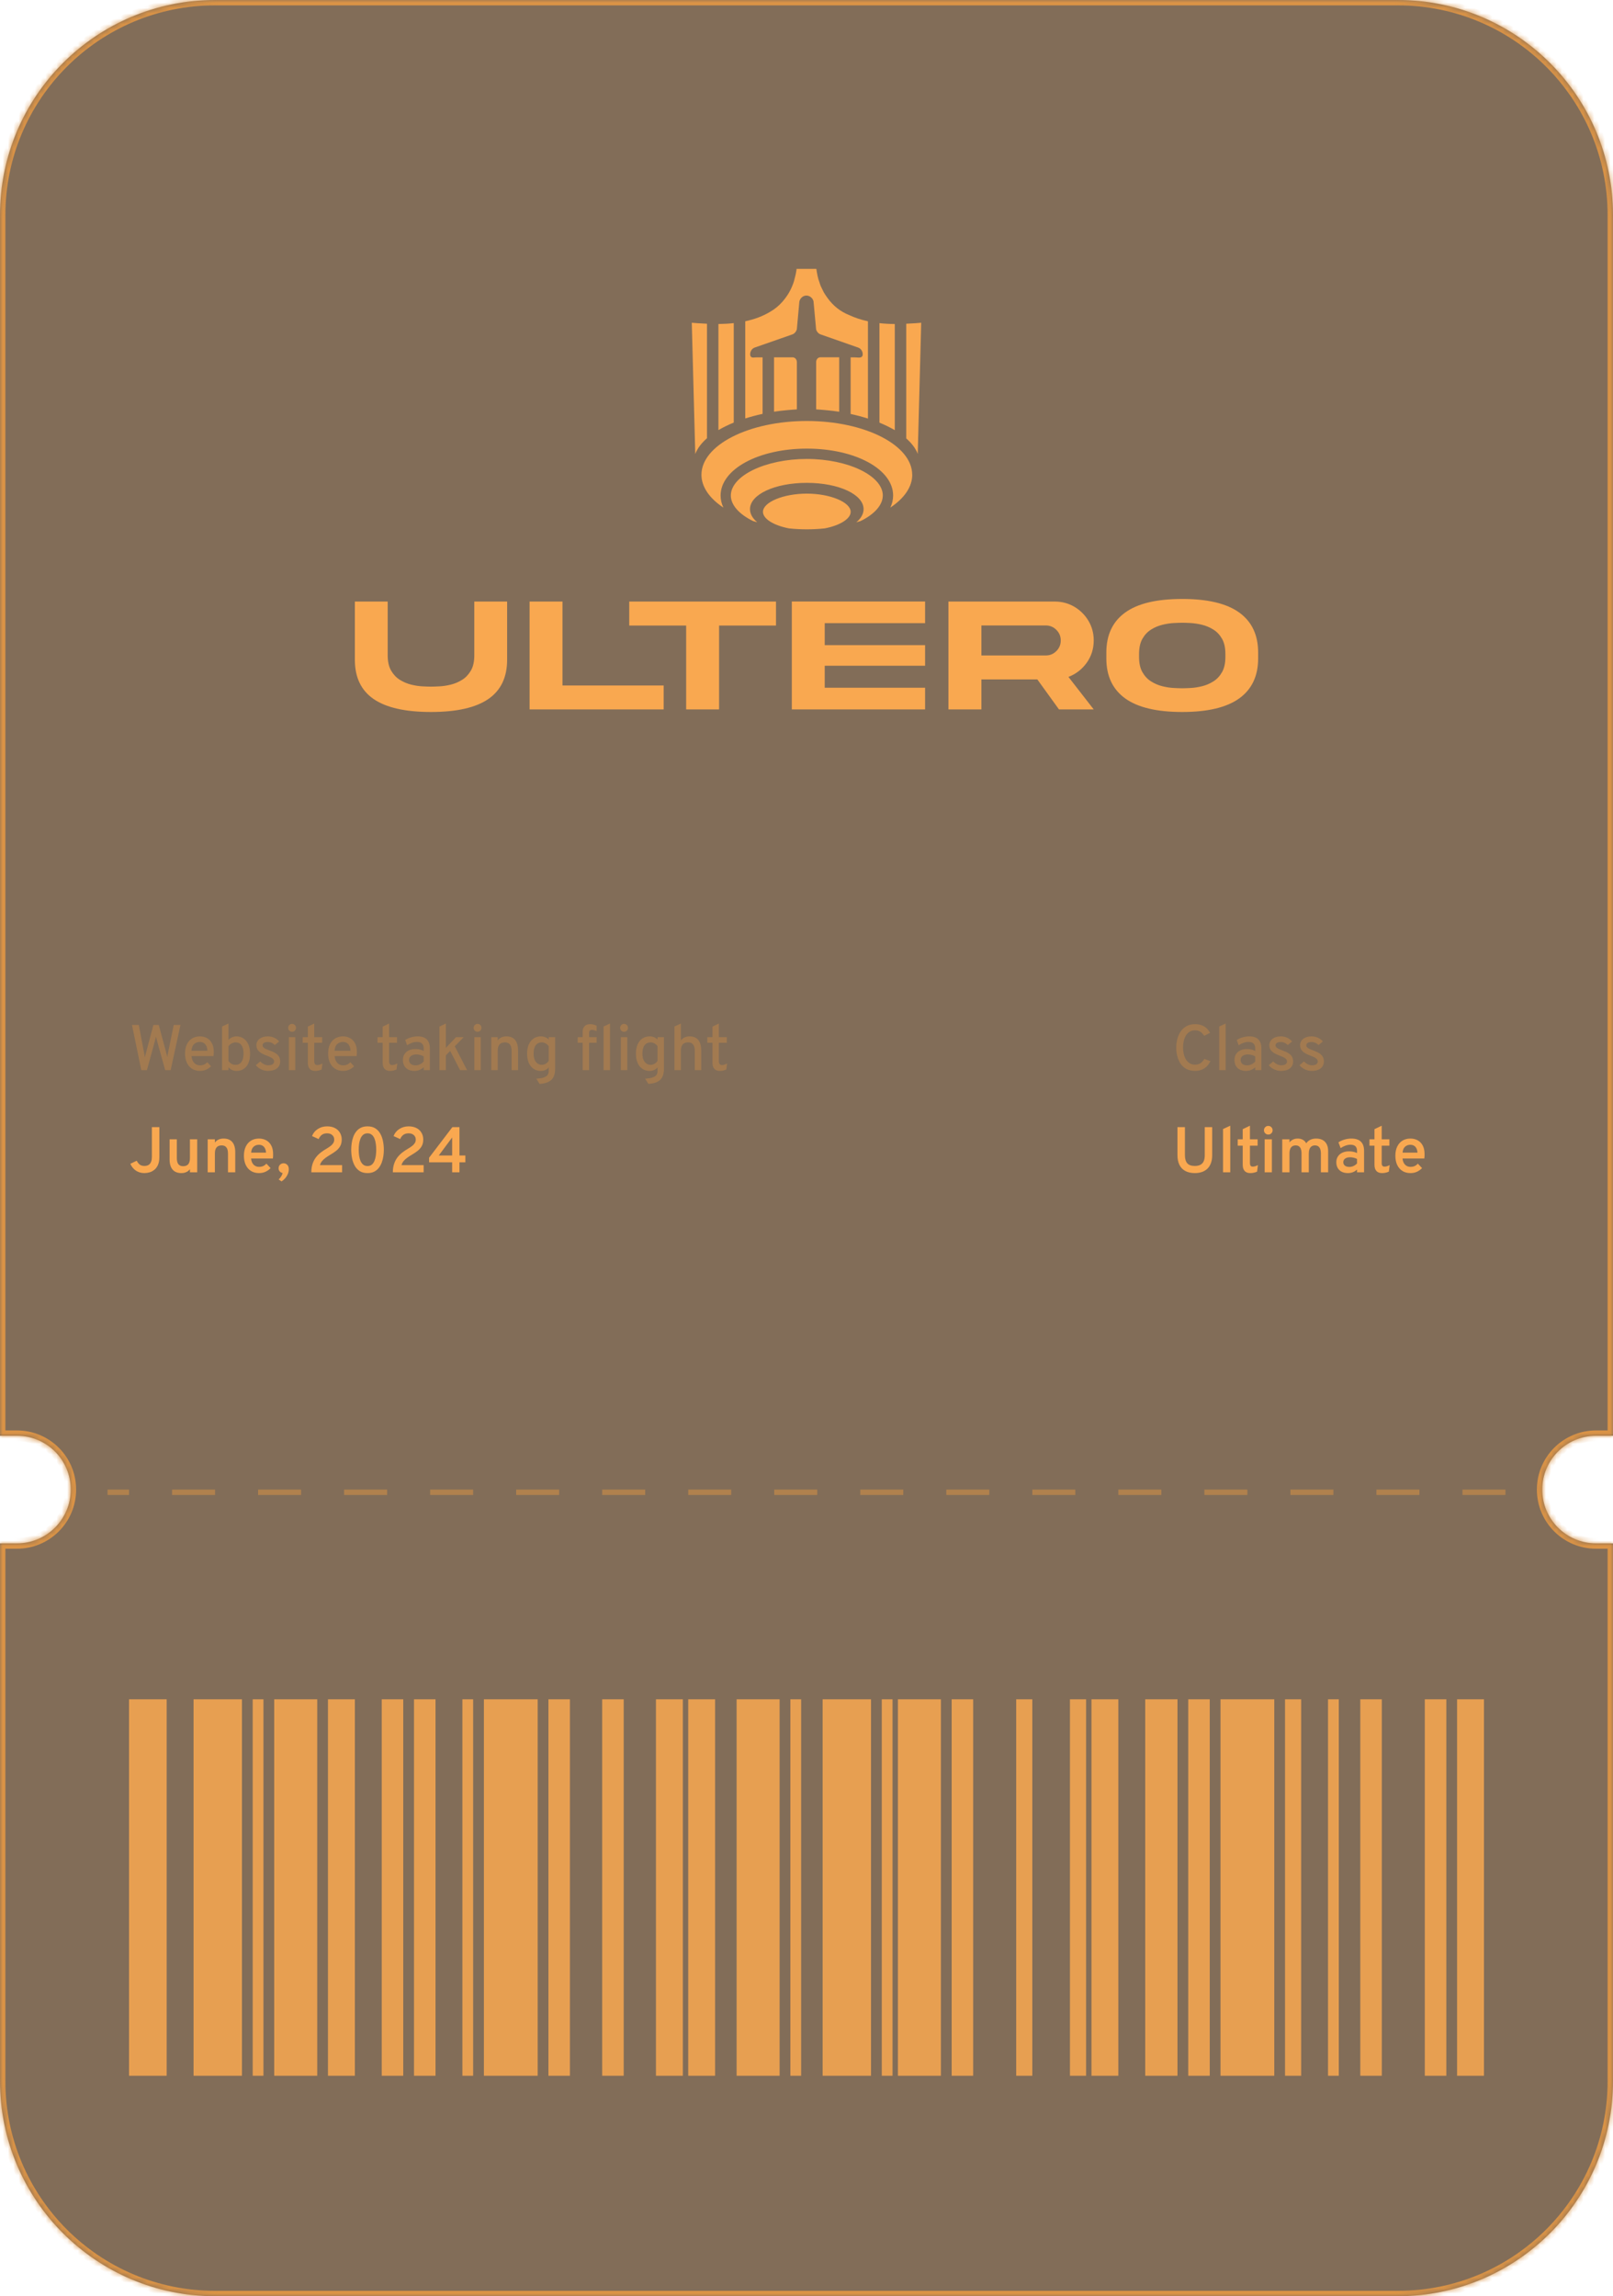 <svg width="300" height="427" viewBox="0 0 300 427" fill="none" xmlns="http://www.w3.org/2000/svg">
<g filter="url(#filter0_b_60_11)">
<mask id="path-1-inside-1_60_11" fill="white">
<path fill-rule="evenodd" clip-rule="evenodd" d="M40 0C17.909 0 0 17.909 0 40V267H3.158C8.681 267 13.158 271.477 13.158 277C13.158 282.523 8.681 287 3.158 287H0V387C0 409.091 17.909 427 40 427H260C282.091 427 300 409.091 300 387V287H296.842C291.319 287 286.842 282.523 286.842 277C286.842 271.477 291.319 267 296.842 267H300V40C300 17.909 282.091 0 260 0H40Z"/>
</mask>
<path fill-rule="evenodd" clip-rule="evenodd" d="M40 0C17.909 0 0 17.909 0 40V267H3.158C8.681 267 13.158 271.477 13.158 277C13.158 282.523 8.681 287 3.158 287H0V387C0 409.091 17.909 427 40 427H260C282.091 427 300 409.091 300 387V287H296.842C291.319 287 286.842 282.523 286.842 277C286.842 271.477 291.319 267 296.842 267H300V40C300 17.909 282.091 0 260 0H40Z" fill="#4E2F12" fill-opacity="0.7"/>
<path d="M0 267H-1V268H0V267ZM0 287V286H-1V287H0ZM300 287H301V286H300V287ZM300 267V268H301V267H300ZM1 40C1 18.461 18.461 1 40 1V-1C17.356 -1 -1 17.356 -1 40H1ZM1 267V40H-1V267H1ZM3.158 266H0V268H3.158V266ZM14.158 277C14.158 270.925 9.233 266 3.158 266V268C8.128 268 12.158 272.029 12.158 277H14.158ZM3.158 288C9.233 288 14.158 283.075 14.158 277H12.158C12.158 281.971 8.128 286 3.158 286V288ZM0 288H3.158V286H0V288ZM1 387V287H-1V387H1ZM40 426C18.461 426 1 408.539 1 387H-1C-1 409.644 17.356 428 40 428V426ZM260 426H40V428H260V426ZM299 387C299 408.539 281.539 426 260 426V428C282.644 428 301 409.644 301 387H299ZM299 287V387H301V287H299ZM296.842 288H300V286H296.842V288ZM285.842 277C285.842 283.075 290.767 288 296.842 288V286C291.872 286 287.842 281.971 287.842 277H285.842ZM296.842 266C290.767 266 285.842 270.925 285.842 277H287.842C287.842 272.029 291.872 268 296.842 268V266ZM300 266H296.842V268H300V266ZM299 40V267H301V40H299ZM260 1C281.539 1 299 18.461 299 40H301C301 17.356 282.644 -1 260 -1V1ZM40 1H260V-1H40V1Z" fill="#DA9346" mask="url(#path-1-inside-1_60_11)"/>
</g>
<line x1="280" y1="277.5" x2="20" y2="277.5" stroke="#B0814D" stroke-dasharray="8 8"/>
<path d="M26.868 218.144C26.264 218.144 25.736 217.994 25.284 217.694C24.832 217.39 24.484 216.964 24.24 216.416L25.428 215.846C25.592 216.162 25.782 216.404 25.998 216.572C26.214 216.736 26.506 216.818 26.874 216.818C27.046 216.818 27.214 216.794 27.378 216.746C27.542 216.698 27.688 216.612 27.816 216.488C27.948 216.364 28.052 216.192 28.128 215.972C28.208 215.748 28.248 215.464 28.248 215.12V209.6H29.64V215.15C29.64 215.742 29.554 216.232 29.382 216.62C29.214 217.004 28.99 217.308 28.71 217.532C28.434 217.756 28.134 217.914 27.81 218.006C27.49 218.098 27.176 218.144 26.868 218.144ZM33.722 218.144C33.014 218.144 32.474 217.928 32.102 217.496C31.73 217.064 31.544 216.432 31.544 215.6V211.868H32.889V215.336C32.889 215.856 32.984 216.242 33.176 216.494C33.373 216.742 33.666 216.866 34.059 216.866C34.486 216.866 34.804 216.742 35.013 216.494C35.221 216.242 35.325 215.864 35.325 215.36V211.868H36.675V218H35.325V217.424C35.136 217.664 34.908 217.844 34.641 217.964C34.377 218.084 34.071 218.144 33.722 218.144ZM38.624 218V211.868H39.968V212.468C40.16 212.216 40.39 212.03 40.658 211.91C40.93 211.786 41.24 211.724 41.588 211.724C42.296 211.724 42.834 211.94 43.202 212.372C43.57 212.804 43.754 213.438 43.754 214.274V218H42.404V214.52C42.404 214.008 42.306 213.626 42.11 213.374C41.918 213.122 41.626 212.996 41.234 212.996C40.81 212.996 40.492 213.12 40.28 213.368C40.072 213.616 39.968 213.992 39.968 214.496V218H38.624ZM48.168 218.144C47.588 218.144 47.088 218.01 46.668 217.742C46.248 217.474 45.926 217.1 45.702 216.62C45.478 216.136 45.366 215.572 45.366 214.928C45.366 214.26 45.482 213.688 45.714 213.212C45.946 212.732 46.272 212.364 46.692 212.108C47.112 211.852 47.604 211.724 48.168 211.724C48.652 211.724 49.092 211.828 49.488 212.036C49.888 212.244 50.206 212.564 50.442 212.996C50.678 213.424 50.796 213.97 50.796 214.634C50.796 214.738 50.794 214.862 50.79 215.006C50.786 215.146 50.774 215.288 50.754 215.432H46.704C46.728 215.744 46.802 216.016 46.926 216.248C47.054 216.48 47.224 216.662 47.436 216.794C47.648 216.922 47.898 216.986 48.186 216.986C48.466 216.986 48.714 216.94 48.93 216.848C49.146 216.752 49.352 216.6 49.548 216.392L50.328 217.214C50.076 217.49 49.768 217.714 49.404 217.886C49.044 218.058 48.632 218.144 48.168 218.144ZM46.71 214.346H49.476C49.464 214.054 49.404 213.798 49.296 213.578C49.192 213.358 49.044 213.188 48.852 213.068C48.66 212.944 48.426 212.882 48.15 212.882C47.766 212.882 47.438 213.002 47.166 213.242C46.898 213.482 46.746 213.85 46.71 214.346ZM52.361 219.692L51.828 219.332C51.9 219.268 51.987 219.172 52.092 219.044C52.196 218.916 52.291 218.772 52.38 218.612C52.468 218.456 52.528 218.298 52.559 218.138C52.347 218.09 52.169 217.99 52.026 217.838C51.886 217.686 51.816 217.492 51.816 217.256C51.816 216.972 51.907 216.746 52.092 216.578C52.279 216.406 52.495 216.32 52.739 216.32C52.999 216.32 53.225 216.414 53.417 216.602C53.614 216.79 53.712 217.066 53.712 217.43C53.712 217.738 53.65 218.036 53.526 218.324C53.401 218.616 53.236 218.88 53.028 219.116C52.824 219.352 52.602 219.544 52.361 219.692ZM57.904 218C57.904 217.408 57.98 216.886 58.132 216.434C58.283 215.978 58.489 215.578 58.749 215.234C59.014 214.89 59.313 214.588 59.65 214.328C59.989 214.064 60.346 213.826 60.718 213.614C60.965 213.466 61.2 213.312 61.419 213.152C61.639 212.992 61.818 212.812 61.953 212.612C62.093 212.412 62.163 212.18 62.163 211.916C62.163 211.576 62.044 211.298 61.803 211.082C61.563 210.862 61.242 210.752 60.837 210.752C60.425 210.752 60.093 210.85 59.842 211.046C59.59 211.238 59.398 211.496 59.266 211.82L58.035 211.262C58.239 210.722 58.593 210.286 59.097 209.954C59.602 209.622 60.184 209.456 60.843 209.456C61.411 209.456 61.898 209.562 62.301 209.774C62.709 209.986 63.02 210.278 63.231 210.65C63.447 211.018 63.556 211.436 63.556 211.904C63.556 212.392 63.459 212.804 63.267 213.14C63.08 213.472 62.828 213.762 62.511 214.01C62.196 214.254 61.847 214.488 61.468 214.712C61.111 214.92 60.801 215.122 60.538 215.318C60.273 215.51 60.056 215.714 59.883 215.93C59.712 216.146 59.587 216.39 59.511 216.662H63.627V218H57.904ZM68.353 218.144C67.769 218.144 67.281 218.018 66.889 217.766C66.497 217.51 66.187 217.172 65.959 216.752C65.731 216.328 65.567 215.86 65.467 215.348C65.371 214.832 65.323 214.316 65.323 213.8C65.323 213.404 65.351 213.002 65.407 212.594C65.467 212.182 65.565 211.79 65.701 211.418C65.837 211.042 66.021 210.708 66.253 210.416C66.485 210.12 66.773 209.886 67.117 209.714C67.465 209.542 67.877 209.456 68.353 209.456C68.941 209.456 69.429 209.582 69.817 209.834C70.209 210.086 70.519 210.424 70.747 210.848C70.979 211.268 71.143 211.734 71.239 212.246C71.339 212.758 71.389 213.276 71.389 213.8C71.389 214.192 71.359 214.594 71.299 215.006C71.239 215.414 71.139 215.806 70.999 216.182C70.863 216.554 70.679 216.888 70.447 217.184C70.215 217.48 69.927 217.714 69.583 217.886C69.239 218.058 68.829 218.144 68.353 218.144ZM68.353 216.836C68.677 216.836 68.945 216.748 69.157 216.572C69.369 216.392 69.533 216.154 69.649 215.858C69.769 215.562 69.853 215.236 69.901 214.88C69.949 214.52 69.973 214.16 69.973 213.8C69.973 213.424 69.947 213.056 69.895 212.696C69.847 212.332 69.763 212.004 69.643 211.712C69.523 211.42 69.357 211.188 69.145 211.016C68.937 210.84 68.673 210.752 68.353 210.752C68.029 210.752 67.759 210.842 67.543 211.022C67.331 211.202 67.165 211.44 67.045 211.736C66.925 212.032 66.839 212.36 66.787 212.72C66.739 213.08 66.715 213.44 66.715 213.8C66.715 214.176 66.741 214.546 66.793 214.91C66.845 215.27 66.931 215.596 67.051 215.888C67.175 216.176 67.343 216.406 67.555 216.578C67.767 216.75 68.033 216.836 68.353 216.836ZM73.067 218C73.067 217.408 73.144 216.886 73.296 216.434C73.448 215.978 73.653 215.578 73.913 215.234C74.177 214.89 74.478 214.588 74.814 214.328C75.153 214.064 75.51 213.826 75.882 213.614C76.129 213.466 76.364 213.312 76.584 213.152C76.803 212.992 76.981 212.812 77.118 212.612C77.257 212.412 77.328 212.18 77.328 211.916C77.328 211.576 77.207 211.298 76.968 211.082C76.728 210.862 76.406 210.752 76.001 210.752C75.59 210.752 75.257 210.85 75.005 211.046C74.754 211.238 74.561 211.496 74.43 211.82L73.2 211.262C73.403 210.722 73.757 210.286 74.261 209.954C74.766 209.622 75.347 209.456 76.007 209.456C76.576 209.456 77.061 209.562 77.466 209.774C77.874 209.986 78.183 210.278 78.395 210.65C78.612 211.018 78.719 211.436 78.719 211.904C78.719 212.392 78.624 212.804 78.431 213.14C78.243 213.472 77.992 213.762 77.675 214.01C77.359 214.254 77.011 214.488 76.632 214.712C76.275 214.92 75.966 215.122 75.701 215.318C75.438 215.51 75.219 215.714 75.047 215.93C74.876 216.146 74.751 216.39 74.675 216.662H78.791V218H73.067ZM84.094 218V216.14H79.804V215.288L84.136 209.6H85.456V214.874H86.554V216.14H85.456V218H84.094ZM81.604 214.874H84.094V211.526L81.604 214.874Z" fill="#F9A850"/>
<path d="M26.28 199L24.546 190.6H25.812L26.802 195.826C26.834 195.99 26.862 196.138 26.886 196.27C26.91 196.398 26.928 196.524 26.94 196.648C26.964 196.524 26.992 196.396 27.024 196.264C27.06 196.128 27.1 195.984 27.144 195.832L28.53 190.6H29.526L30.93 195.82C30.97 195.972 31.004 196.11 31.032 196.234C31.06 196.354 31.082 196.472 31.098 196.588C31.118 196.472 31.138 196.354 31.158 196.234C31.182 196.11 31.21 195.974 31.242 195.826L32.316 190.6H33.564L31.74 199H30.72L29.196 193.498C29.156 193.354 29.12 193.224 29.088 193.108C29.06 192.988 29.034 192.868 29.01 192.748C28.99 192.868 28.966 192.986 28.938 193.102C28.91 193.214 28.876 193.344 28.836 193.492L27.324 199H26.28ZM37.181 199.144C36.609 199.144 36.115 199.008 35.699 198.736C35.287 198.464 34.969 198.086 34.745 197.602C34.525 197.118 34.415 196.56 34.415 195.928C34.415 195.256 34.529 194.682 34.757 194.206C34.989 193.726 35.311 193.36 35.723 193.108C36.139 192.852 36.625 192.724 37.181 192.724C37.653 192.724 38.083 192.828 38.471 193.036C38.863 193.24 39.175 193.558 39.407 193.99C39.643 194.418 39.761 194.968 39.761 195.64C39.761 195.736 39.757 195.852 39.749 195.988C39.745 196.12 39.735 196.256 39.719 196.396H35.621C35.653 196.736 35.735 197.036 35.867 197.296C36.003 197.552 36.183 197.752 36.407 197.896C36.631 198.04 36.895 198.112 37.199 198.112C37.467 198.112 37.711 198.066 37.931 197.974C38.151 197.878 38.357 197.73 38.549 197.53L39.245 198.28C39.005 198.532 38.711 198.74 38.363 198.904C38.015 199.064 37.621 199.144 37.181 199.144ZM35.615 195.4H38.573C38.565 195.076 38.505 194.792 38.393 194.548C38.285 194.3 38.127 194.106 37.919 193.966C37.715 193.826 37.465 193.756 37.169 193.756C36.757 193.756 36.403 193.888 36.107 194.152C35.811 194.416 35.647 194.832 35.615 195.4ZM43.972 199.144C43.676 199.144 43.412 199.092 43.18 198.988C42.948 198.88 42.72 198.712 42.496 198.484V199H41.302V190.888L42.496 190.336V193.378C42.676 193.17 42.894 193.01 43.15 192.898C43.406 192.782 43.678 192.724 43.966 192.724C44.482 192.724 44.93 192.856 45.31 193.12C45.69 193.38 45.984 193.752 46.192 194.236C46.404 194.716 46.51 195.28 46.51 195.928C46.51 196.944 46.286 197.734 45.838 198.298C45.394 198.862 44.772 199.144 43.972 199.144ZM43.816 198.016C44.292 198.016 44.656 197.836 44.908 197.476C45.164 197.116 45.292 196.6 45.292 195.928C45.292 195.248 45.166 194.73 44.914 194.374C44.662 194.018 44.296 193.84 43.816 193.84C43.556 193.84 43.304 193.908 43.06 194.044C42.816 194.18 42.628 194.354 42.496 194.566V197.284C42.64 197.512 42.826 197.692 43.054 197.824C43.282 197.952 43.536 198.016 43.816 198.016ZM49.866 199.144C49.418 199.144 48.988 199.048 48.576 198.856C48.168 198.664 47.836 198.406 47.58 198.082L48.408 197.38C48.62 197.608 48.858 197.786 49.122 197.914C49.386 198.038 49.644 198.1 49.896 198.1C50.24 198.1 50.506 198.038 50.694 197.914C50.882 197.786 50.976 197.61 50.976 197.386C50.976 197.242 50.932 197.112 50.844 196.996C50.76 196.876 50.616 196.762 50.412 196.654C50.208 196.542 49.932 196.422 49.584 196.294C48.904 196.042 48.418 195.77 48.126 195.478C47.834 195.182 47.688 194.812 47.688 194.368C47.688 193.88 47.884 193.484 48.276 193.18C48.668 192.876 49.176 192.724 49.8 192.724C50.232 192.724 50.628 192.806 50.988 192.97C51.348 193.13 51.658 193.364 51.918 193.672L51.108 194.338C50.744 193.958 50.304 193.768 49.788 193.768C49.496 193.768 49.264 193.824 49.092 193.936C48.92 194.044 48.834 194.194 48.834 194.386C48.834 194.574 48.932 194.738 49.128 194.878C49.324 195.018 49.682 195.182 50.202 195.37C50.65 195.526 51.014 195.698 51.294 195.886C51.578 196.074 51.784 196.29 51.912 196.534C52.044 196.774 52.11 197.052 52.11 197.368C52.11 197.92 51.91 198.354 51.51 198.67C51.114 198.986 50.566 199.144 49.866 199.144ZM53.724 199V192.868H54.918V199H53.724ZM54.318 191.866C54.118 191.866 53.946 191.796 53.802 191.656C53.662 191.512 53.592 191.34 53.592 191.14C53.592 190.936 53.662 190.762 53.802 190.618C53.942 190.474 54.114 190.402 54.318 190.402C54.526 190.402 54.7 190.474 54.84 190.618C54.98 190.762 55.05 190.936 55.05 191.14C55.05 191.344 54.98 191.516 54.84 191.656C54.7 191.796 54.526 191.866 54.318 191.866ZM58.604 199.144C58.164 199.144 57.828 199.016 57.596 198.76C57.368 198.5 57.254 198.124 57.254 197.632V193.912H56.294V192.868H57.254V190.912L58.448 190.336V192.868H59.918V193.912H58.448V197.314C58.448 197.57 58.494 197.758 58.586 197.878C58.682 197.998 58.83 198.058 59.03 198.058C59.318 198.058 59.63 197.956 59.966 197.752L59.828 198.868C59.644 198.964 59.452 199.034 59.252 199.078C59.052 199.122 58.836 199.144 58.604 199.144ZM63.794 199.144C63.222 199.144 62.728 199.008 62.312 198.736C61.9 198.464 61.582 198.086 61.358 197.602C61.138 197.118 61.028 196.56 61.028 195.928C61.028 195.256 61.142 194.682 61.37 194.206C61.602 193.726 61.924 193.36 62.336 193.108C62.752 192.852 63.238 192.724 63.794 192.724C64.266 192.724 64.696 192.828 65.084 193.036C65.476 193.24 65.788 193.558 66.02 193.99C66.256 194.418 66.374 194.968 66.374 195.64C66.374 195.736 66.37 195.852 66.362 195.988C66.358 196.12 66.348 196.256 66.332 196.396H62.234C62.266 196.736 62.348 197.036 62.48 197.296C62.616 197.552 62.796 197.752 63.02 197.896C63.244 198.04 63.508 198.112 63.812 198.112C64.08 198.112 64.324 198.066 64.544 197.974C64.764 197.878 64.97 197.73 65.162 197.53L65.858 198.28C65.618 198.532 65.324 198.74 64.976 198.904C64.628 199.064 64.234 199.144 63.794 199.144ZM62.228 195.4H65.186C65.178 195.076 65.118 194.792 65.006 194.548C64.898 194.3 64.74 194.106 64.532 193.966C64.328 193.826 64.078 193.756 63.782 193.756C63.37 193.756 63.016 193.888 62.72 194.152C62.424 194.416 62.26 194.832 62.228 195.4ZM72.526 199.144C72.086 199.144 71.75 199.016 71.518 198.76C71.29 198.5 71.176 198.124 71.176 197.632V193.912H70.216V192.868H71.176V190.912L72.37 190.336V192.868H73.84V193.912H72.37V197.314C72.37 197.57 72.416 197.758 72.508 197.878C72.604 197.998 72.752 198.058 72.952 198.058C73.24 198.058 73.552 197.956 73.888 197.752L73.75 198.868C73.566 198.964 73.374 199.034 73.174 199.078C72.974 199.122 72.758 199.144 72.526 199.144ZM77.086 199.144C76.418 199.144 75.892 198.962 75.508 198.598C75.128 198.23 74.938 197.73 74.938 197.098C74.938 196.69 75.034 196.334 75.226 196.03C75.418 195.726 75.688 195.492 76.036 195.328C76.388 195.16 76.8 195.076 77.272 195.076C77.56 195.076 77.832 195.106 78.088 195.166C78.348 195.226 78.586 195.316 78.802 195.436V195.022C78.802 194.59 78.698 194.272 78.49 194.068C78.282 193.86 77.964 193.756 77.536 193.756C77.24 193.756 76.934 193.81 76.618 193.918C76.306 194.026 76.004 194.178 75.712 194.374L75.364 193.396C75.688 193.184 76.052 193.02 76.456 192.904C76.864 192.784 77.27 192.724 77.674 192.724C78.434 192.724 79.002 192.912 79.378 193.288C79.758 193.664 79.948 194.226 79.948 194.974V199H78.802V198.46C78.574 198.68 78.312 198.85 78.016 198.97C77.72 199.086 77.41 199.144 77.086 199.144ZM77.302 198.112C77.574 198.112 77.84 198.05 78.1 197.926C78.364 197.798 78.598 197.62 78.802 197.392V196.444C78.61 196.332 78.392 196.244 78.148 196.18C77.904 196.116 77.67 196.084 77.446 196.084C77.022 196.084 76.688 196.176 76.444 196.36C76.2 196.54 76.078 196.788 76.078 197.104C76.078 197.416 76.186 197.662 76.402 197.842C76.618 198.022 76.918 198.112 77.302 198.112ZM81.732 199V190.9L82.926 190.336V194.86L84.822 192.868H86.244L84.582 194.566L86.868 199H85.566L83.73 195.43L82.926 196.252V199H81.732ZM88.224 199V192.868H89.418V199H88.224ZM88.818 191.866C88.618 191.866 88.446 191.796 88.302 191.656C88.162 191.512 88.092 191.34 88.092 191.14C88.092 190.936 88.162 190.762 88.302 190.618C88.442 190.474 88.614 190.402 88.818 190.402C89.026 190.402 89.2 190.474 89.34 190.618C89.48 190.762 89.55 190.936 89.55 191.14C89.55 191.344 89.48 191.516 89.34 191.656C89.2 191.796 89.026 191.866 88.818 191.866ZM91.376 199V192.868H92.57V193.48C92.762 193.224 92.99 193.034 93.254 192.91C93.522 192.786 93.828 192.724 94.172 192.724C94.896 192.724 95.44 192.944 95.804 193.384C96.168 193.824 96.35 194.488 96.35 195.376V199H95.156V195.406C95.156 194.89 95.05 194.5 94.838 194.236C94.626 193.972 94.318 193.84 93.914 193.84C93.466 193.84 93.13 193.968 92.906 194.224C92.682 194.48 92.57 194.866 92.57 195.382V199H91.376ZM100.358 201.556L99.746 200.596C100.306 200.56 100.754 200.488 101.09 200.38C101.43 200.272 101.676 200.12 101.828 199.924C101.98 199.728 102.056 199.48 102.056 199.18V198.478C101.708 198.922 101.21 199.144 100.562 199.144C100.05 199.144 99.604 199.012 99.224 198.748C98.844 198.484 98.55 198.112 98.342 197.632C98.138 197.148 98.036 196.58 98.036 195.928C98.036 195.276 98.14 194.71 98.348 194.23C98.56 193.75 98.856 193.38 99.236 193.12C99.62 192.856 100.072 192.724 100.592 192.724C100.888 192.724 101.162 192.776 101.414 192.88C101.67 192.984 101.884 193.13 102.056 193.318V192.868H103.25V198.706C103.25 199.178 103.194 199.586 103.082 199.93C102.974 200.274 102.802 200.56 102.566 200.788C102.33 201.02 102.03 201.198 101.666 201.322C101.302 201.446 100.866 201.524 100.358 201.556ZM100.79 198.016C101.034 198.016 101.27 197.948 101.498 197.812C101.73 197.672 101.916 197.488 102.056 197.26V194.566C101.928 194.354 101.744 194.18 101.504 194.044C101.264 193.908 101.028 193.84 100.796 193.84C100.292 193.84 99.906 194.018 99.638 194.374C99.374 194.73 99.242 195.248 99.242 195.928C99.242 196.356 99.304 196.728 99.428 197.044C99.556 197.356 99.736 197.596 99.968 197.764C100.2 197.932 100.474 198.016 100.79 198.016ZM108.369 199V193.912H107.451V192.868H108.369V191.872C108.369 191.42 108.489 191.072 108.729 190.828C108.969 190.58 109.311 190.456 109.755 190.456C109.979 190.456 110.189 190.48 110.385 190.528C110.585 190.576 110.777 190.65 110.961 190.75V191.74C110.793 191.664 110.639 191.608 110.499 191.572C110.359 191.536 110.221 191.518 110.085 191.518C109.905 191.518 109.773 191.564 109.689 191.656C109.605 191.744 109.563 191.888 109.563 192.088V192.868H110.961V193.912H109.563V199H108.369ZM112.257 199V190.888L113.451 190.336V199H112.257ZM115.47 199V192.868H116.664V199H115.47ZM116.064 191.866C115.864 191.866 115.692 191.796 115.548 191.656C115.408 191.512 115.338 191.34 115.338 191.14C115.338 190.936 115.408 190.762 115.548 190.618C115.688 190.474 115.86 190.402 116.064 190.402C116.272 190.402 116.446 190.474 116.586 190.618C116.726 190.762 116.796 190.936 116.796 191.14C116.796 191.344 116.726 191.516 116.586 191.656C116.446 191.796 116.272 191.866 116.064 191.866ZM120.597 201.556L119.985 200.596C120.545 200.56 120.993 200.488 121.329 200.38C121.669 200.272 121.915 200.12 122.067 199.924C122.219 199.728 122.295 199.48 122.295 199.18V198.478C121.947 198.922 121.449 199.144 120.801 199.144C120.289 199.144 119.843 199.012 119.463 198.748C119.083 198.484 118.789 198.112 118.581 197.632C118.377 197.148 118.275 196.58 118.275 195.928C118.275 195.276 118.379 194.71 118.587 194.23C118.799 193.75 119.095 193.38 119.475 193.12C119.859 192.856 120.311 192.724 120.831 192.724C121.127 192.724 121.401 192.776 121.653 192.88C121.909 192.984 122.123 193.13 122.295 193.318V192.868H123.489V198.706C123.489 199.178 123.433 199.586 123.321 199.93C123.213 200.274 123.041 200.56 122.805 200.788C122.569 201.02 122.269 201.198 121.905 201.322C121.541 201.446 121.105 201.524 120.597 201.556ZM121.029 198.016C121.273 198.016 121.509 197.948 121.737 197.812C121.969 197.672 122.155 197.488 122.295 197.26V194.566C122.167 194.354 121.983 194.18 121.743 194.044C121.503 193.908 121.267 193.84 121.035 193.84C120.531 193.84 120.145 194.018 119.877 194.374C119.613 194.73 119.481 195.248 119.481 195.928C119.481 196.356 119.543 196.728 119.667 197.044C119.795 197.356 119.975 197.596 120.207 197.764C120.439 197.932 120.713 198.016 121.029 198.016ZM125.443 199V190.888L126.637 190.336V193.492C126.829 193.236 127.059 193.044 127.327 192.916C127.595 192.788 127.899 192.724 128.239 192.724C128.751 192.724 129.167 192.83 129.487 193.042C129.811 193.254 130.047 193.558 130.195 193.954C130.343 194.35 130.417 194.824 130.417 195.376V199H129.223V195.406C129.223 194.918 129.123 194.536 128.923 194.26C128.723 193.98 128.409 193.84 127.981 193.84C127.533 193.84 127.197 193.968 126.973 194.224C126.749 194.48 126.637 194.866 126.637 195.382V199H125.443ZM133.862 199.144C133.422 199.144 133.086 199.016 132.854 198.76C132.626 198.5 132.512 198.124 132.512 197.632V193.912H131.552V192.868H132.512V190.912L133.706 190.336V192.868H135.176V193.912H133.706V197.314C133.706 197.57 133.752 197.758 133.844 197.878C133.94 197.998 134.088 198.058 134.288 198.058C134.576 198.058 134.888 197.956 135.224 197.752L135.086 198.868C134.902 198.964 134.71 199.034 134.51 199.078C134.31 199.122 134.094 199.144 133.862 199.144Z" fill="#B0814D" fill-opacity="0.7"/>
<path d="M222.224 218.144C221.524 218.144 220.934 218.014 220.454 217.754C219.974 217.494 219.61 217.116 219.362 216.62C219.118 216.124 218.996 215.52 218.996 214.808V209.6H220.382V214.808C220.382 215.48 220.526 215.984 220.814 216.32C221.106 216.652 221.576 216.818 222.224 216.818C222.636 216.818 222.978 216.748 223.25 216.608C223.526 216.468 223.732 216.252 223.868 215.96C224.004 215.664 224.072 215.28 224.072 214.808V209.6H225.452V214.808C225.452 215.388 225.372 215.888 225.212 216.308C225.056 216.728 224.834 217.074 224.546 217.346C224.258 217.618 223.916 217.82 223.52 217.952C223.128 218.08 222.696 218.144 222.224 218.144ZM227.469 218V209.954L228.813 209.336V218H227.469ZM232.536 218.144C232.072 218.144 231.722 218.012 231.486 217.748C231.25 217.484 231.132 217.098 231.132 216.59V213.05H230.202V211.868H231.132V209.978L232.476 209.336V211.868H233.904V213.05H232.476V216.296C232.476 216.516 232.518 216.68 232.602 216.788C232.69 216.892 232.824 216.944 233.004 216.944C233.296 216.944 233.614 216.848 233.958 216.656L233.808 217.868C233.62 217.96 233.422 218.028 233.214 218.072C233.006 218.12 232.78 218.144 232.536 218.144ZM235.214 218V211.868H236.558V218H235.214ZM235.88 210.98C235.66 210.98 235.472 210.902 235.316 210.746C235.16 210.59 235.082 210.402 235.082 210.182C235.082 209.958 235.158 209.768 235.31 209.612C235.466 209.452 235.656 209.372 235.88 209.372C236.112 209.372 236.304 209.45 236.456 209.606C236.612 209.762 236.69 209.954 236.69 210.182C236.69 210.406 236.612 210.596 236.456 210.752C236.3 210.904 236.108 210.98 235.88 210.98ZM238.483 218V211.868H239.827V212.438C240.019 212.198 240.243 212.02 240.499 211.904C240.755 211.784 241.043 211.724 241.363 211.724C241.723 211.724 242.039 211.8 242.311 211.952C242.583 212.1 242.793 212.318 242.941 212.606C243.137 212.322 243.393 212.104 243.709 211.952C244.029 211.8 244.385 211.724 244.777 211.724C245.497 211.724 246.051 211.928 246.439 212.336C246.827 212.74 247.021 213.322 247.021 214.082V218H245.671V214.526C245.671 214.014 245.579 213.632 245.395 213.38C245.215 213.124 244.943 212.996 244.579 212.996C244.331 212.996 244.119 213.054 243.943 213.17C243.771 213.286 243.641 213.458 243.553 213.686C243.465 213.914 243.421 214.192 243.421 214.52V218H242.071V214.526C242.071 214.006 241.981 213.622 241.801 213.374C241.625 213.122 241.353 212.996 240.985 212.996C240.605 212.996 240.317 213.122 240.121 213.374C239.925 213.626 239.827 214 239.827 214.496V218H238.483ZM250.701 218.144C250.029 218.144 249.501 217.962 249.117 217.598C248.733 217.234 248.541 216.74 248.541 216.116C248.541 215.708 248.639 215.354 248.835 215.054C249.031 214.75 249.307 214.516 249.663 214.352C250.019 214.184 250.435 214.1 250.911 214.1C251.191 214.1 251.457 214.128 251.709 214.184C251.965 214.236 252.193 214.316 252.393 214.424V214.028C252.393 213.636 252.293 213.346 252.093 213.158C251.893 212.966 251.591 212.87 251.187 212.87C250.891 212.87 250.585 212.924 250.269 213.032C249.953 213.14 249.643 213.296 249.339 213.5L248.937 212.426C249.273 212.202 249.651 212.03 250.071 211.91C250.491 211.786 250.913 211.724 251.337 211.724C252.125 211.724 252.715 211.916 253.107 212.3C253.503 212.68 253.701 213.252 253.701 214.016V218H252.393V217.484C252.177 217.696 251.923 217.86 251.631 217.976C251.339 218.088 251.029 218.144 250.701 218.144ZM250.977 216.998C251.237 216.998 251.489 216.942 251.733 216.83C251.981 216.718 252.201 216.558 252.393 216.35V215.516C252.213 215.416 252.009 215.34 251.781 215.288C251.557 215.232 251.337 215.204 251.121 215.204C250.721 215.204 250.407 215.286 250.179 215.45C249.951 215.61 249.837 215.832 249.837 216.116C249.837 216.388 249.937 216.604 250.137 216.764C250.337 216.92 250.617 216.998 250.977 216.998ZM257.04 218.144C256.576 218.144 256.226 218.012 255.99 217.748C255.754 217.484 255.636 217.098 255.636 216.59V213.05H254.706V211.868H255.636V209.978L256.98 209.336V211.868H258.408V213.05H256.98V216.296C256.98 216.516 257.022 216.68 257.106 216.788C257.194 216.892 257.328 216.944 257.508 216.944C257.8 216.944 258.118 216.848 258.462 216.656L258.312 217.868C258.124 217.96 257.926 218.028 257.718 218.072C257.51 218.12 257.284 218.144 257.04 218.144ZM262.324 218.144C261.744 218.144 261.244 218.01 260.824 217.742C260.404 217.474 260.082 217.1 259.858 216.62C259.634 216.136 259.522 215.572 259.522 214.928C259.522 214.26 259.638 213.688 259.87 213.212C260.102 212.732 260.428 212.364 260.848 212.108C261.268 211.852 261.76 211.724 262.324 211.724C262.808 211.724 263.248 211.828 263.644 212.036C264.044 212.244 264.362 212.564 264.598 212.996C264.834 213.424 264.952 213.97 264.952 214.634C264.952 214.738 264.95 214.862 264.946 215.006C264.942 215.146 264.93 215.288 264.91 215.432H260.86C260.884 215.744 260.958 216.016 261.082 216.248C261.21 216.48 261.38 216.662 261.592 216.794C261.804 216.922 262.054 216.986 262.342 216.986C262.622 216.986 262.87 216.94 263.086 216.848C263.302 216.752 263.508 216.6 263.704 216.392L264.484 217.214C264.232 217.49 263.924 217.714 263.56 217.886C263.2 218.058 262.788 218.144 262.324 218.144ZM260.866 214.346H263.632C263.62 214.054 263.56 213.798 263.452 213.578C263.348 213.358 263.2 213.188 263.008 213.068C262.816 212.944 262.582 212.882 262.306 212.882C261.922 212.882 261.594 213.002 261.322 213.242C261.054 213.482 260.902 213.85 260.866 214.346Z" fill="#F9A850"/>
<path d="M222.26 199.138C221.62 199.138 221.076 199.014 220.628 198.766C220.184 198.518 219.826 198.186 219.554 197.77C219.282 197.35 219.082 196.882 218.954 196.366C218.83 195.85 218.768 195.328 218.768 194.8C218.768 194.284 218.832 193.77 218.96 193.258C219.088 192.742 219.29 192.274 219.566 191.854C219.846 191.43 220.208 191.092 220.652 190.84C221.096 190.584 221.632 190.456 222.26 190.456C222.784 190.456 223.23 190.536 223.598 190.696C223.966 190.852 224.268 191.054 224.504 191.302C224.744 191.55 224.928 191.808 225.056 192.076L223.964 192.616C223.832 192.416 223.69 192.24 223.538 192.088C223.386 191.932 223.208 191.812 223.004 191.728C222.8 191.64 222.552 191.596 222.26 191.596C221.844 191.596 221.492 191.694 221.204 191.89C220.916 192.082 220.686 192.336 220.514 192.652C220.342 192.968 220.218 193.314 220.142 193.69C220.066 194.066 220.028 194.436 220.028 194.8C220.028 195.192 220.07 195.578 220.154 195.958C220.238 196.334 220.372 196.676 220.556 196.984C220.74 197.288 220.972 197.532 221.252 197.716C221.532 197.896 221.868 197.986 222.26 197.986C222.692 197.986 223.042 197.888 223.31 197.692C223.578 197.492 223.808 197.234 224 196.918L225.116 197.332C224.96 197.672 224.754 197.978 224.498 198.25C224.242 198.522 223.93 198.738 223.562 198.898C223.194 199.058 222.76 199.138 222.26 199.138ZM226.761 199V190.888L227.955 190.336V199H226.761ZM231.746 199.144C231.078 199.144 230.552 198.962 230.168 198.598C229.788 198.23 229.598 197.73 229.598 197.098C229.598 196.69 229.694 196.334 229.886 196.03C230.078 195.726 230.348 195.492 230.696 195.328C231.048 195.16 231.46 195.076 231.932 195.076C232.22 195.076 232.492 195.106 232.748 195.166C233.008 195.226 233.246 195.316 233.462 195.436V195.022C233.462 194.59 233.358 194.272 233.15 194.068C232.942 193.86 232.624 193.756 232.196 193.756C231.9 193.756 231.594 193.81 231.278 193.918C230.966 194.026 230.664 194.178 230.372 194.374L230.024 193.396C230.348 193.184 230.712 193.02 231.116 192.904C231.524 192.784 231.93 192.724 232.334 192.724C233.094 192.724 233.662 192.912 234.038 193.288C234.418 193.664 234.608 194.226 234.608 194.974V199H233.462V198.46C233.234 198.68 232.972 198.85 232.676 198.97C232.38 199.086 232.07 199.144 231.746 199.144ZM231.962 198.112C232.234 198.112 232.5 198.05 232.76 197.926C233.024 197.798 233.258 197.62 233.462 197.392V196.444C233.27 196.332 233.052 196.244 232.808 196.18C232.564 196.116 232.33 196.084 232.106 196.084C231.682 196.084 231.348 196.176 231.104 196.36C230.86 196.54 230.738 196.788 230.738 197.104C230.738 197.416 230.846 197.662 231.062 197.842C231.278 198.022 231.578 198.112 231.962 198.112ZM238.264 199.144C237.816 199.144 237.386 199.048 236.974 198.856C236.566 198.664 236.234 198.406 235.978 198.082L236.806 197.38C237.018 197.608 237.256 197.786 237.52 197.914C237.784 198.038 238.042 198.1 238.294 198.1C238.638 198.1 238.904 198.038 239.092 197.914C239.28 197.786 239.374 197.61 239.374 197.386C239.374 197.242 239.33 197.112 239.242 196.996C239.158 196.876 239.014 196.762 238.81 196.654C238.606 196.542 238.33 196.422 237.982 196.294C237.302 196.042 236.816 195.77 236.524 195.478C236.232 195.182 236.086 194.812 236.086 194.368C236.086 193.88 236.282 193.484 236.674 193.18C237.066 192.876 237.574 192.724 238.198 192.724C238.63 192.724 239.026 192.806 239.386 192.97C239.746 193.13 240.056 193.364 240.316 193.672L239.506 194.338C239.142 193.958 238.702 193.768 238.186 193.768C237.894 193.768 237.662 193.824 237.49 193.936C237.318 194.044 237.232 194.194 237.232 194.386C237.232 194.574 237.33 194.738 237.526 194.878C237.722 195.018 238.08 195.182 238.6 195.37C239.048 195.526 239.412 195.698 239.692 195.886C239.976 196.074 240.182 196.29 240.31 196.534C240.442 196.774 240.508 197.052 240.508 197.368C240.508 197.92 240.308 198.354 239.908 198.67C239.512 198.986 238.964 199.144 238.264 199.144ZM243.983 199.144C243.535 199.144 243.105 199.048 242.693 198.856C242.285 198.664 241.953 198.406 241.697 198.082L242.525 197.38C242.737 197.608 242.975 197.786 243.239 197.914C243.503 198.038 243.761 198.1 244.013 198.1C244.357 198.1 244.623 198.038 244.811 197.914C244.999 197.786 245.093 197.61 245.093 197.386C245.093 197.242 245.049 197.112 244.961 196.996C244.877 196.876 244.733 196.762 244.529 196.654C244.325 196.542 244.049 196.422 243.701 196.294C243.021 196.042 242.535 195.77 242.243 195.478C241.951 195.182 241.805 194.812 241.805 194.368C241.805 193.88 242.001 193.484 242.393 193.18C242.785 192.876 243.293 192.724 243.917 192.724C244.349 192.724 244.745 192.806 245.105 192.97C245.465 193.13 245.775 193.364 246.035 193.672L245.225 194.338C244.861 193.958 244.421 193.768 243.905 193.768C243.613 193.768 243.381 193.824 243.209 193.936C243.037 194.044 242.951 194.194 242.951 194.386C242.951 194.574 243.049 194.738 243.245 194.878C243.441 195.018 243.799 195.182 244.319 195.37C244.767 195.526 245.131 195.698 245.411 195.886C245.695 196.074 245.901 196.29 246.029 196.534C246.161 196.774 246.227 197.052 246.227 197.368C246.227 197.92 246.027 198.354 245.627 198.67C245.231 198.986 244.683 199.144 243.983 199.144Z" fill="#B0814D" fill-opacity="0.7"/>
<path fill-rule="evenodd" clip-rule="evenodd" d="M31 316H24V386H31V316ZM45 316H36V386H45V316ZM90 316H100V386H90V316ZM237 316H227V386H237V316ZM221 316H225V386H221V316ZM219 316H213V386H219V316ZM203 316H208V386H203V316ZM192 316H189V386H192V316ZM177 316H181V386H177V316ZM175 316H167V386H175V316ZM164 316H166V386H164V316ZM162 316H153V386H162V316ZM147 316H149V386H147V316ZM202 316H199V386H202V316ZM47 316H49V386H47V316ZM106 316H102V386H106V316ZM112 316H116V386H112V316ZM127 316H122V386H127V316ZM271 316H276V386H271V316ZM269 316H265V386H269V316ZM253 316H257V386H253V316ZM249 316H247V386H249V316ZM239 316H242V386H239V316ZM133 316H128V386H133V316ZM51 316H59V386H51V316ZM145 316H137V386H145V316ZM61 316H66V386H61V316ZM75 316H71V386H75V316ZM77 316H81V386H77V316ZM88 316H86V386H88V316Z" fill="#F9A850" fill-opacity="0.85"/>
<path fill-rule="evenodd" clip-rule="evenodd" d="M157.941 58.593C158.99 59.084 160.16 59.474 161.43 59.743V77.836C160.415 77.514 159.333 77.225 158.21 76.982V66.46H159.003C159.085 66.46 159.17 66.466 159.253 66.472C159.294 66.475 159.334 66.478 159.373 66.48L159.378 66.48C159.732 66.507 160.073 66.533 160.287 66.339C160.402 66.231 160.455 66.083 160.455 65.888C160.455 65.317 160.119 64.819 159.622 64.638L152.629 62.19C152.219 62.042 151.903 61.679 151.788 61.249L151.304 56.025C151.143 55.399 150.578 54.962 149.98 54.962C149.381 54.962 148.843 55.399 148.675 56.051L148.205 61.222C148.084 61.679 147.768 62.042 147.358 62.19L140.351 64.638C139.861 64.812 139.524 65.317 139.524 65.882C139.524 66.103 139.585 66.265 139.692 66.366C139.867 66.52 140.116 66.5 140.392 66.473C140.423 66.471 140.455 66.469 140.488 66.466C140.57 66.46 140.657 66.453 140.748 66.453H141.831V76.962C140.721 77.204 139.639 77.487 138.61 77.816V59.743C140.392 59.359 141.952 58.768 143.243 57.974C144.097 57.49 144.856 56.865 145.509 56.125C145.603 56.018 145.69 55.91 145.777 55.803L145.878 55.675C146.672 54.7 147.27 53.564 147.667 52.3C147.712 52.158 147.746 52.013 147.779 51.868C147.795 51.799 147.811 51.73 147.828 51.661C147.849 51.577 147.871 51.492 147.893 51.408C147.93 51.269 147.967 51.13 147.996 50.988C148.09 50.531 148.138 50.181 148.158 50H151.829C151.83 50.005 151.831 50.009 151.832 50.013C151.838 50.034 151.842 50.052 151.842 50.074C151.845 50.095 151.85 50.117 151.854 50.14C151.86 50.169 151.865 50.199 151.869 50.229C151.876 50.316 151.896 50.43 151.916 50.545C151.99 51.022 152.091 51.479 152.212 51.923C152.241 52.022 152.275 52.116 152.309 52.211C152.331 52.271 152.353 52.331 152.373 52.394C152.394 52.457 152.414 52.522 152.435 52.586C152.501 52.795 152.567 53.005 152.649 53.2C152.689 53.293 152.734 53.381 152.78 53.47C152.811 53.529 152.841 53.589 152.871 53.651C152.9 53.712 152.928 53.772 152.956 53.833C153.04 54.016 153.125 54.199 153.221 54.37C153.409 54.7 153.624 55.016 153.846 55.319C153.859 55.335 153.871 55.354 153.883 55.372C153.895 55.391 153.906 55.409 153.92 55.426C154.962 56.878 156.32 57.947 157.941 58.593ZM168.551 81.528C169.593 82.449 170.312 83.41 170.689 84.405L171.334 60.018C170.774 60.083 169.785 60.135 169.045 60.174L169.044 60.174C168.861 60.183 168.693 60.192 168.551 60.2V81.528ZM156.078 76.566C154.518 76.323 152.669 76.182 151.795 76.129V76.122V67.314C151.795 66.83 152.145 66.44 152.582 66.44H156.078V76.566ZM169.66 88.292C169.66 82.772 160.866 78.287 150.061 78.287C139.255 78.287 130.461 82.778 130.461 88.292C130.461 90.49 131.906 92.642 134.542 94.39C134.199 93.664 134.024 92.911 134.024 92.144C134.024 87.256 141.071 83.424 150.067 83.424C159.064 83.424 166.11 87.25 166.11 92.144C166.11 92.911 165.935 93.657 165.592 94.39C168.228 92.642 169.667 90.497 169.667 88.292H169.66ZM230.497 129.865C232.83 128.177 234 125.703 234 122.448V121.346C234 118.085 232.83 115.604 230.497 113.916C228.164 112.228 224.634 111.381 219.88 111.381C215.126 111.381 211.583 112.222 209.257 113.916C206.93 115.604 205.767 118.085 205.767 121.346V122.448C205.767 125.703 206.93 128.17 209.257 129.865C211.583 131.552 215.133 132.4 219.88 132.4C224.627 132.4 228.164 131.552 230.497 129.865ZM212.484 125.01C212.06 124.277 211.852 123.329 211.852 122.166V121.615C211.852 120.452 212.06 119.503 212.484 118.771C212.908 118.038 213.445 117.473 214.104 117.063C214.763 116.653 215.456 116.363 216.195 116.182C216.935 116 217.634 115.893 218.293 115.859C218.952 115.826 219.483 115.805 219.88 115.805C220.277 115.805 220.801 115.819 221.46 115.859C222.119 115.9 222.818 116 223.558 116.182C224.298 116.363 224.997 116.653 225.656 117.063C226.315 117.473 226.853 118.038 227.276 118.771C227.7 119.503 227.908 120.452 227.908 121.615V122.166C227.908 123.329 227.7 124.277 227.276 125.01C226.853 125.743 226.315 126.315 225.656 126.725C224.997 127.135 224.298 127.431 223.558 127.612C222.818 127.794 222.112 127.901 221.46 127.935C220.808 127.969 220.277 127.989 219.88 127.989C219.483 127.989 218.952 127.969 218.293 127.935C217.628 127.901 216.928 127.794 216.195 127.612C215.456 127.431 214.763 127.135 214.104 126.725C213.445 126.315 212.908 125.743 212.484 125.01ZM153.389 115.879H172.054V115.873V111.859H147.27V131.916H172.054V127.888H153.389V123.8H172.054V119.967H153.389V115.879ZM69.503 129.999C71.842 131.599 75.391 132.399 80.157 132.4C84.922 132.399 88.471 131.599 90.811 129.999C93.15 128.392 94.32 125.958 94.32 122.684V111.865H88.215V121.85C88.215 123.027 88.007 123.975 87.576 124.708C87.146 125.441 86.608 126.012 85.949 126.422C85.29 126.832 84.591 127.128 83.852 127.31C83.112 127.491 82.406 127.599 81.747 127.632C81.088 127.666 80.557 127.686 80.16 127.686C79.763 127.686 79.232 127.666 78.573 127.632C77.915 127.599 77.209 127.491 76.469 127.31C75.729 127.128 75.03 126.832 74.371 126.422C73.712 126.012 73.174 125.441 72.744 124.708C72.32 123.975 72.105 123.027 72.105 121.85V111.865H66V122.684C66 125.958 67.163 128.399 69.503 129.999ZM98.496 131.922H123.434V131.916V127.471H104.615V111.865H98.496V131.922ZM133.742 131.922H127.617V116.33H117.033V111.865H144.325V116.33H133.742V131.922ZM203.42 119.1C203.42 120.653 202.983 122.032 202.116 123.249C201.248 124.459 200.112 125.34 198.72 125.878L203.42 131.922H196.959L192.931 126.342H182.529V131.922H176.397V111.865H196.185C197.517 111.865 198.734 112.195 199.83 112.84C200.926 113.492 201.8 114.367 202.445 115.456C203.097 116.552 203.42 117.762 203.42 119.1ZM182.529 116.31V121.89H194.511C195.278 121.89 195.93 121.615 196.474 121.07C197.019 120.525 197.288 119.867 197.288 119.1C197.288 118.334 197.019 117.675 196.474 117.13C195.93 116.585 195.278 116.31 194.511 116.31H182.529ZM150.06 91.795C154.404 91.795 158.216 93.382 158.216 95.184C158.216 96.461 156.273 97.698 153.402 98.256C151.19 98.492 148.917 98.492 146.732 98.256C143.841 97.698 141.904 96.461 141.904 95.184C141.904 93.375 145.717 91.795 150.06 91.795ZM164.194 92.151C164.194 88.467 157.725 85.347 150.06 85.347C142.395 85.347 135.927 88.46 135.927 92.151C135.927 93.886 137.44 95.621 140.082 96.905C140.145 96.923 140.209 96.941 140.274 96.96C140.453 97.012 140.64 97.066 140.842 97.12C139.954 96.387 139.491 95.553 139.491 94.679C139.491 91.936 144.13 89.791 150.054 89.791C155.977 89.791 160.617 91.936 160.617 94.679C160.617 95.553 160.153 96.387 159.265 97.12C159.548 97.046 159.803 96.972 160.052 96.898C162.667 95.621 164.187 93.886 164.187 92.151H164.194ZM131.489 60.2V81.494C130.434 82.415 129.701 83.41 129.311 84.426L128.665 60.018C129.24 60.083 130.247 60.135 131 60.174C131.181 60.184 131.347 60.192 131.489 60.2ZM136.471 78.576V60.086C135.577 60.186 134.616 60.24 133.621 60.254V79.981C134.475 79.477 135.436 79.006 136.471 78.583V78.576ZM147.418 66.446C147.848 66.446 148.205 66.836 148.205 67.32H148.211V76.129C147.337 76.182 145.495 76.323 143.962 76.559V66.446H147.418ZM166.419 79.995V60.254C165.404 60.247 164.469 60.193 163.568 60.092V78.596C164.624 79.026 165.579 79.497 166.419 79.995Z" fill="#F9A850"/>
<defs>
<filter id="filter0_b_60_11" x="-5" y="-5" width="310" height="437" filterUnits="userSpaceOnUse" color-interpolation-filters="sRGB">
<feFlood flood-opacity="0" result="BackgroundImageFix"/>
<feGaussianBlur in="BackgroundImageFix" stdDeviation="2.5"/>
<feComposite in2="SourceAlpha" operator="in" result="effect1_backgroundBlur_60_11"/>
<feBlend mode="normal" in="SourceGraphic" in2="effect1_backgroundBlur_60_11" result="shape"/>
</filter>
</defs>
</svg>

